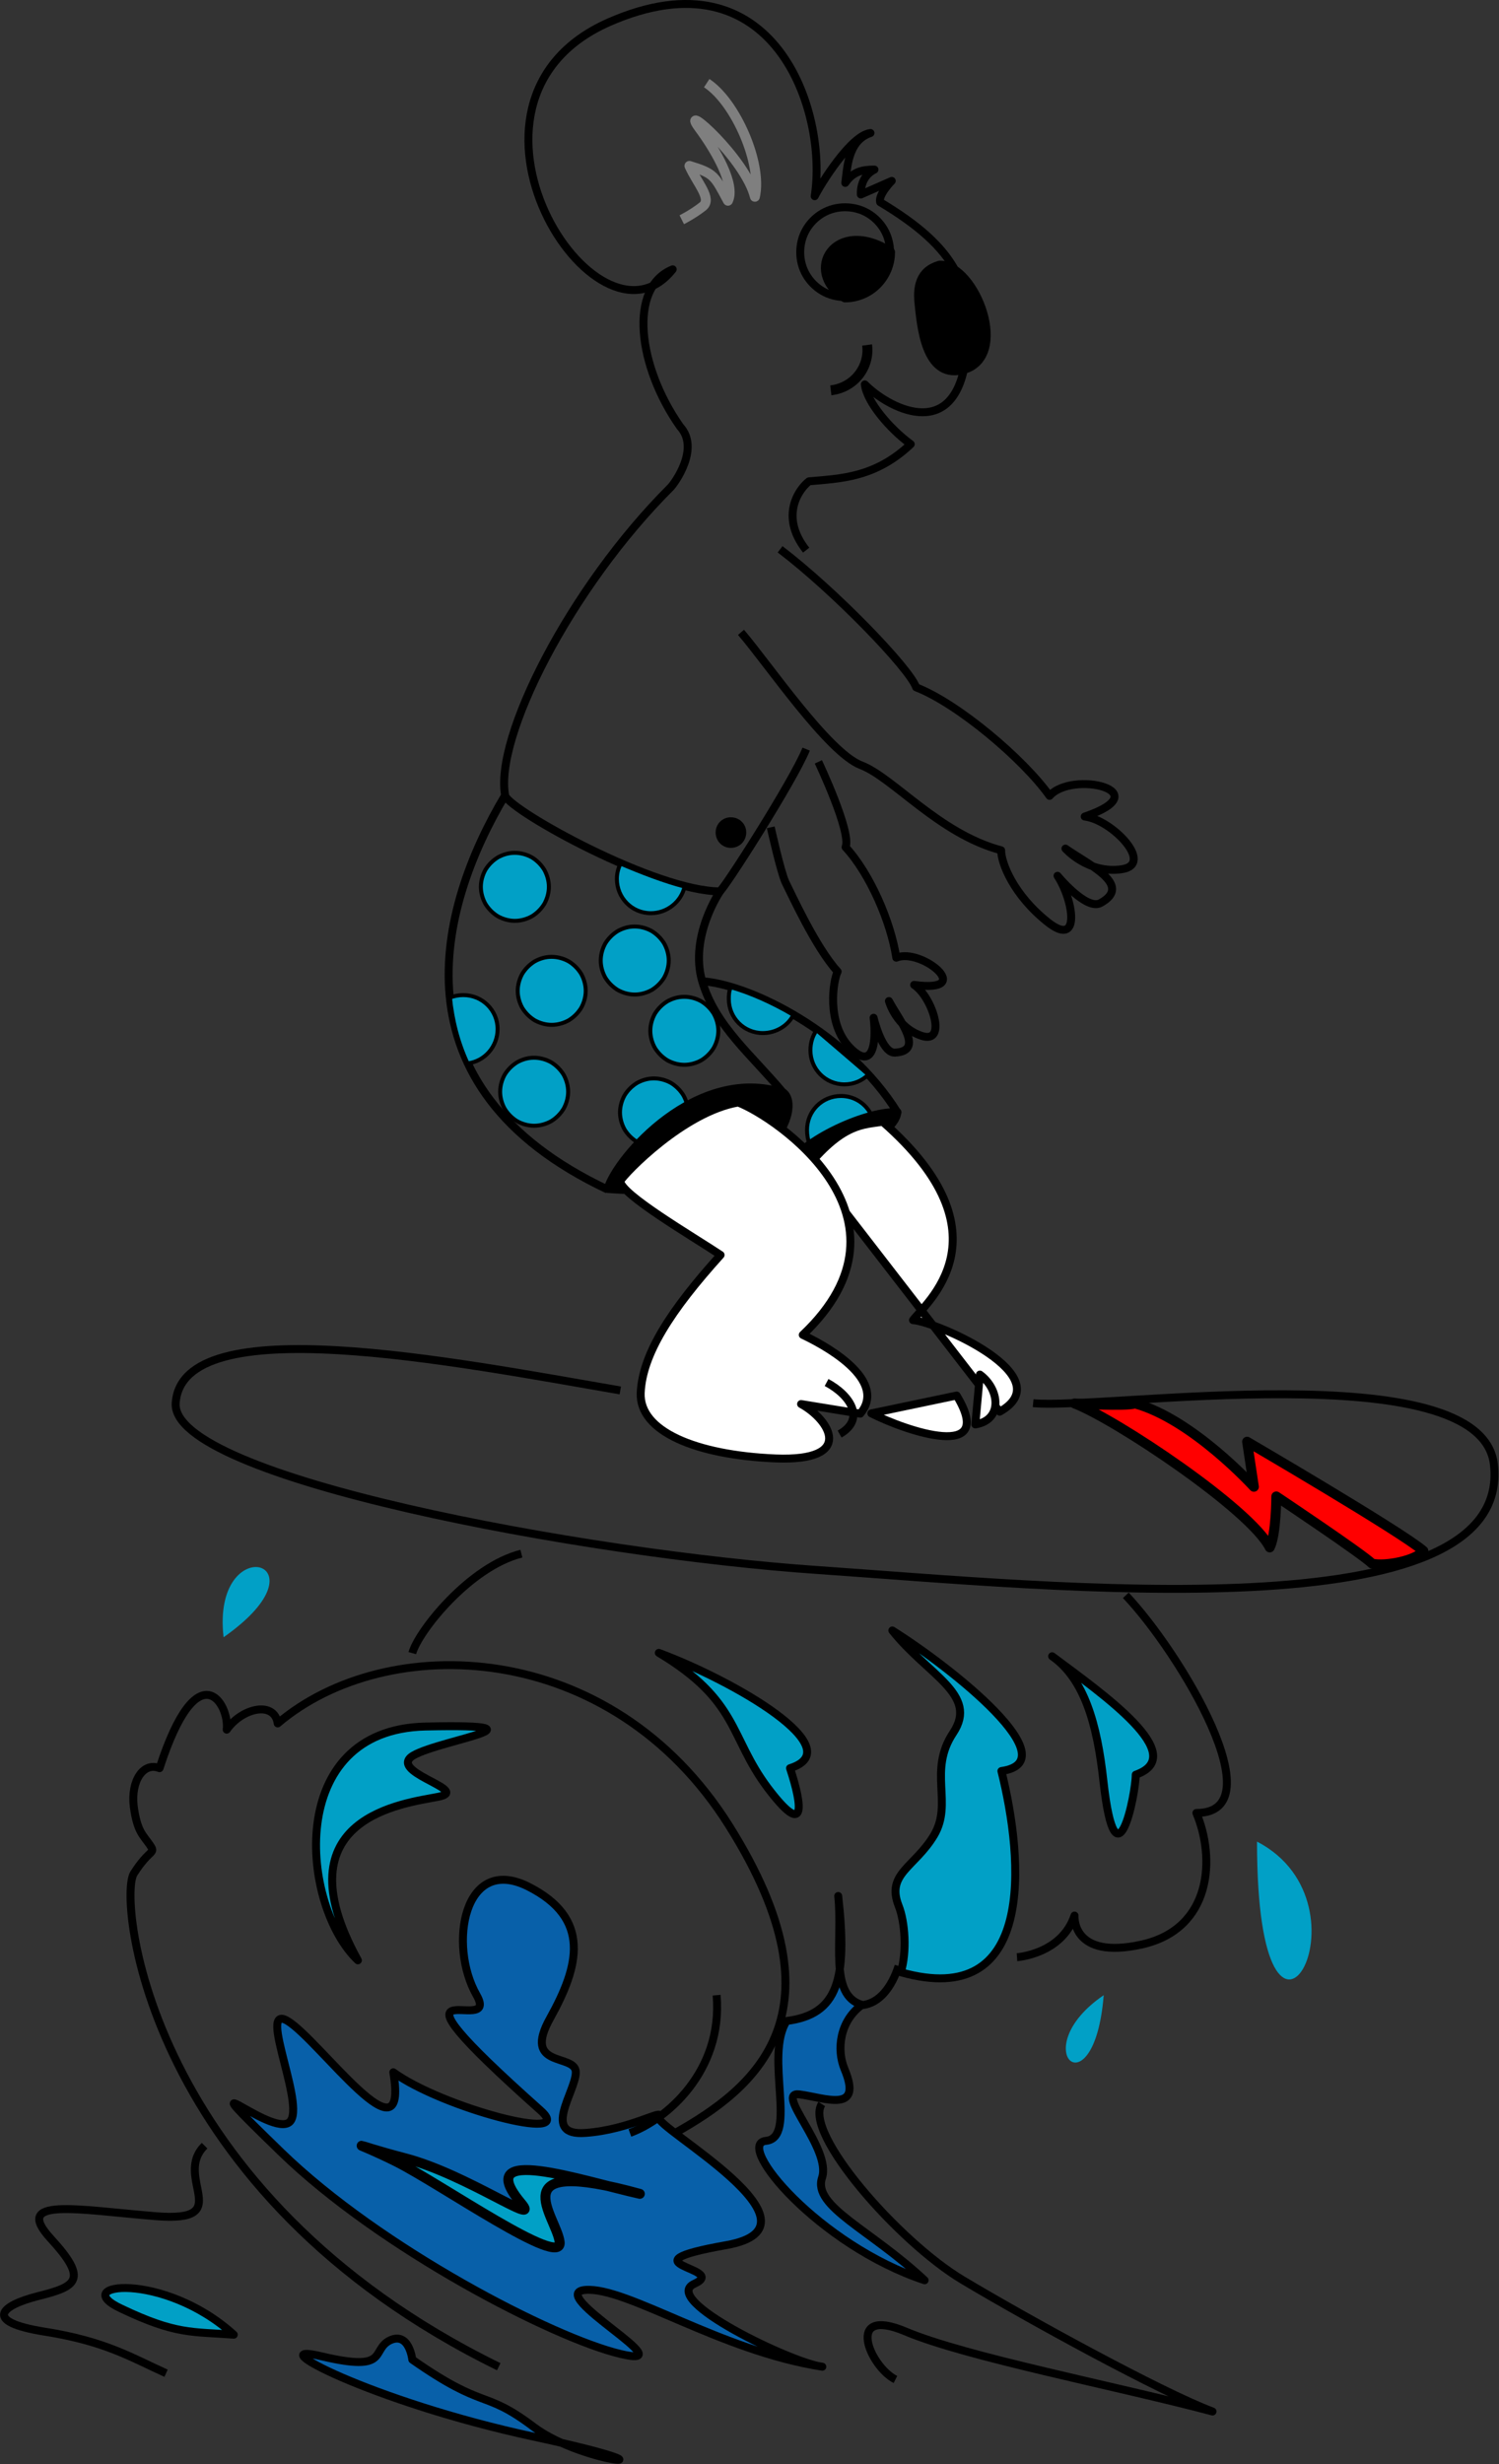 <svg xmlns="http://www.w3.org/2000/svg" xml:space="preserve" width="199.937" height="328.644" fill-rule="evenodd" stroke-linejoin="round" stroke-width="28.222" preserveAspectRatio="xMidYMid" version="1.2" viewBox="0 0 5290 8695.378"><rect x="0" y="0" width="5290" height="8695.378" fill="#333333" stroke="none"/><defs class="ClipPathGroup"><clipPath id="a" clipPathUnits="userSpaceOnUse"><path d="M0 0h21590v27940H0z"/></clipPath></defs><g class="SlideGroup"><g class="Slide" clip-path="url(#a)" transform="translate(-8736 -8827.623)"><g class="Page"><g class="com.sun.star.drawing.ClosedBezierShape"><path fill="none" d="M10426 11830h255v255h-255z" class="BoundingBox"/><path fill="#01a0c6" d="M10673 11957c0-21-6-42-16-60-11-18-26-33-44-44-18-10-39-16-60-16h-1c-21 0-41 6-59 16-18 11-33 26-44 44-10 18-16 39-16 60s6 42 16 60c11 18 26 33 44 44 18 10 39 16 60 16s42-6 60-16c18-11 33-26 44-44 10-18 16-39 16-60z"/><path fill="none" stroke="#000" stroke-width="14" d="M10673 11957c0-21-6-42-16-60-11-18-26-33-44-44-18-10-39-16-60-16h-1c-21 0-41 6-59 16-18 11-33 26-44 44-10 18-16 39-16 60s6 42 16 60c11 18 26 33 44 44 18 10 39 16 60 16s42-6 60-16c18-11 33-26 44-44 10-18 16-39 16-60z"/></g><g class="com.sun.star.drawing.ClosedBezierShape"><path fill="none" d="M10556 12197h255v255h-255z" class="BoundingBox"/><path fill="#01a0c6" d="M10803 12324c0-21-6-42-16-60-11-18-26-33-44-44-18-10-39-16-60-16h-1c-21 0-41 6-59 16-18 11-33 26-44 44-10 18-16 39-16 60s6 42 16 60c11 18 26 33 44 44 18 10 39 16 60 16s42-6 60-16c18-11 33-26 44-44 10-18 16-39 16-60z"/><path fill="none" stroke="#000" stroke-width="14" d="M10803 12324c0-21-6-42-16-60-11-18-26-33-44-44-18-10-39-16-60-16h-1c-21 0-41 6-59 16-18 11-33 26-44 44-10 18-16 39-16 60s6 42 16 60c11 18 26 33 44 44 18 10 39 16 60 16s42-6 60-16c18-11 33-26 44-44 10-18 16-39 16-60z"/></g><g class="com.sun.star.drawing.ClosedBezierShape"><path fill="none" d="M10493 12553h256v255h-256z" class="BoundingBox"/><path fill="#01a0c6" d="M10741 12680c0-21-6-42-16-60-11-18-26-33-44-44-18-10-39-16-60-16h-1c-21 0-41 6-59 16-18 11-33 26-44 44-10 18-16 39-16 60s6 42 16 60c11 18 26 33 44 44 18 10 39 16 60 16s42-6 60-16c18-11 33-26 44-44 10-18 16-39 16-60z"/><path fill="none" stroke="#000" stroke-width="14" d="M10741 12680c0-21-6-42-16-60-11-18-26-33-44-44-18-10-39-16-60-16h-1c-21 0-41 6-59 16-18 11-33 26-44 44-10 18-16 39-16 60s6 42 16 60c11 18 26 33 44 44 18 10 39 16 60 16s42-6 60-16c18-11 33-26 44-44 10-18 16-39 16-60z"/></g><g class="com.sun.star.drawing.ClosedBezierShape"><path fill="none" d="M10917 12625h255v256h-255z" class="BoundingBox"/><path fill="#01a0c6" d="M11164 12753c0-21-6-42-16-60-11-18-26-33-44-44-18-10-39-16-60-16h-1c-21 0-41 6-59 16-18 11-33 26-44 44-10 18-16 39-16 60s6 42 16 60c11 18 26 33 44 44 18 10 39 16 60 16s42-6 60-16c18-11 33-26 44-44 10-18 16-39 16-60z"/><path fill="none" stroke="#000" stroke-width="14" d="M11164 12753c0-21-6-42-16-60-11-18-26-33-44-44-18-10-39-16-60-16h-1c-21 0-41 6-59 16-18 11-33 26-44 44-10 18-16 39-16 60s6 42 16 60c11 18 26 33 44 44 18 10 39 16 60 16s42-6 60-16c18-11 33-26 44-44 10-18 16-39 16-60z"/></g><g class="com.sun.star.drawing.ClosedBezierShape"><path fill="none" d="M11024 12338h255v255h-255z" class="BoundingBox"/><path fill="#01a0c6" d="M11271 12465c0-21-6-42-16-60-11-18-26-33-44-44-18-10-39-16-60-16h-1c-21 0-41 6-59 16-18 11-33 26-44 44-10 18-16 39-16 60s6 42 16 60c11 18 26 33 44 44 18 10 39 16 60 16s42-6 60-16c18-11 33-26 44-44 10-18 16-39 16-60z"/><path fill="none" stroke="#000" stroke-width="14" d="M11271 12465c0-21-6-42-16-60-11-18-26-33-44-44-18-10-39-16-60-16h-1c-21 0-41 6-59 16-18 11-33 26-44 44-10 18-16 39-16 60s6 42 16 60c11 18 26 33 44 44 18 10 39 16 60 16s42-6 60-16c18-11 33-26 44-44 10-18 16-39 16-60z"/></g><g class="com.sun.star.drawing.ClosedBezierShape"><path fill="none" d="M10849 12090h255v255h-255z" class="BoundingBox"/><path fill="#01a0c6" d="M11096 12217c0-21-6-42-16-60-11-18-26-33-44-44-18-10-39-16-60-16h-1c-21 0-41 6-59 16-18 11-33 26-44 44-10 18-16 39-16 60s6 42 16 60c11 18 26 33 44 44 18 10 39 16 60 16s42-6 60-16c18-11 33-26 44-44 10-18 16-39 16-60z"/><path fill="none" stroke="#000" stroke-width="14" d="M11096 12217c0-21-6-42-16-60-11-18-26-33-44-44-18-10-39-16-60-16h-1c-21 0-41 6-59 16-18 11-33 26-44 44-10 18-16 39-16 60s6 42 16 60c11 18 26 33 44 44 18 10 39 16 60 16s42-6 60-16c18-11 33-26 44-44 10-18 16-39 16-60z"/></g><g fill="none" class="com.sun.star.drawing.OpenBezierShape"><path d="M10304 11621h1213v1419h-1213z" class="BoundingBox"/><path stroke="#000" stroke-width="28" d="M11502 12686c-113-136-242-238-288-396s63-317 63-317c-227 0-736-282-759-338-236 396-405 1028 362 1390"/></g><g fill="none" class="com.sun.star.drawing.OpenBezierShape"><path d="M11199 12276h719v690h-719z" class="BoundingBox"/><path stroke="#000" stroke-width="28" d="M11213 12290c169 11 514 180 690 463-118-5-362 113-385 198-11-17-67-79-67-79l-75-181"/></g><g class="Group"><g class="com.sun.star.drawing.ClosedBezierShape"><path fill="none" d="M11589 12456h220v207h-220z" class="BoundingBox"/><path fill="#01a0c6" d="M11801 12619c-22 22-52 35-85 35-67 0-120-54-120-120 0-28 8-52 22-71z"/><path fill="none" stroke="#000" stroke-width="14" d="M11801 12619c-22 22-52 35-85 35-67 0-120-54-120-120 0-28 8-52 22-71z"/></g><g class="com.sun.star.drawing.ClosedBezierShape"><path fill="none" d="M10905 11868h255v190h-255z" class="BoundingBox"/><path fill="#01a0c6" d="M10926 11875c78 33 156 63 226 81-12 54-62 94-119 94-67 0-120-54-120-121 0-20 5-38 13-54z"/><path fill="none" stroke="#000" stroke-width="14" d="M10926 11875c78 33 156 63 226 81-12 54-62 94-119 94-67 0-120-54-120-121 0-20 5-38 13-54z"/></g><g class="com.sun.star.drawing.ClosedBezierShape"><path fill="none" d="M10317 12332h183v256h-183z" class="BoundingBox"/><path fill="#01a0c6" d="M10324 12348c8 79 27 156 62 232 60-7 106-59 106-121 0-67-54-120-121-120-16 0-33 3-47 9z"/><path fill="none" stroke="#000" stroke-width="14" d="M10324 12348c8 79 27 156 62 232 60-7 106-59 106-121 0-67-54-120-121-120-16 0-33 3-47 9z"/></g><g class="com.sun.star.drawing.ClosedBezierShape"><path fill="none" d="M11300 12304h244v177h-244z" class="BoundingBox"/><path fill="#01a0c6" d="M11315 12311c66 19 143 52 221 98-20 39-62 64-108 64-67 0-120-54-120-120 0-18 1-28 7-42z"/><path fill="none" stroke="#000" stroke-width="14" d="M11315 12311c66 19 143 52 221 98-20 39-62 64-108 64-67 0-120-54-120-120 0-18 1-28 7-42z"/></g><g class="com.sun.star.drawing.ClosedBezierShape"><path fill="none" d="M11611 12454h196v172h-196z" class="BoundingBox"/><path fill="#01a0c6" d="M11618 12461c64 45 125 97 181 157z"/><path fill="none" stroke="#000" stroke-width="14" d="M11618 12461c64 45 125 97 181 157z"/></g><g class="com.sun.star.drawing.ClosedBezierShape"><path fill="none" d="M11576 12688h244v184h-244z" class="BoundingBox"/><path fill="#01a0c6" d="M11593 12864c59-43 145-80 219-100-19-41-60-69-108-69-67 0-120 53-120 120 0 17 3 35 9 49z"/><path fill="none" stroke="#000" stroke-width="14" d="M11593 12864c59-43 145-80 219-100-19-41-60-69-108-69-67 0-120 53-120 120 0 17 3 35 9 49z"/></g></g><g class="com.sun.star.drawing.ClosedBezierShape"><path fill="none" d="M11504 12738h414v229h-414z" class="BoundingBox"/><path d="M11518 12951c22-85 266-204 385-199-11 102-312 199-385 199z"/><path fill="none" stroke="#000" stroke-width="28" d="M11518 12951c22-85 266-204 385-199-11 102-312 199-385 199z"/></g><g class="com.sun.star.drawing.ClosedBezierShape"><path fill="none" d="M10866 12651h668v392h-668z" class="BoundingBox"/><path d="M10880 13023c33-112 317-440 622-339 68 56-56 385-622 339z"/><path fill="none" stroke="#000" stroke-width="28" d="M10880 13023c33-112 317-440 622-339 68 56-56 385-622 339z"/></g><g fill="none" class="com.sun.star.drawing.OpenBezierShape"><path d="M9342 13574h4684v876H9342z" class="BoundingBox"/><path stroke="#000" stroke-width="28" d="M10925 13734c-587-101-1547-292-1569 45-17 262 1445 533 2269 589 825 57 2451 227 2383-373-46-396-1378-192-1626-216"/></g><g class="com.sun.star.drawing.ClosedBezierShape"><path fill="none" d="M11796 13738h367v173h-367z" class="BoundingBox"/><path fill="#fff" d="M11811 13815c125 63 443 171 301-63z"/><path fill="none" stroke="#000" stroke-width="28" d="M11811 13815c125 63 443 171 301-63z"/></g><g class="com.sun.star.drawing.ClosedBezierShape"><path fill="none" d="M11577 12772h763v1052h-763z" class="BoundingBox"/><path fill="#fff" d="M12264 13809c220-124-221-317-306-323 40-56 351-299-107-700-68 11-136 5-260 152z"/><path fill="none" stroke="#000" stroke-width="28" d="M12264 13809c220-124-221-317-306-323 40-56 351-299-107-700-68 11-136 5-260 152z"/></g><g class="com.sun.star.drawing.ClosedBezierShape"><path fill="none" d="M12164 13664h101v205h-101z" class="BoundingBox"/><path fill="#fff" d="M12194 13678c70 51 82 160-16 176z"/><path fill="none" stroke="#000" stroke-width="28" d="M12194 13678c70 51 82 160-16 176z"/></g><g class="com.sun.star.drawing.ClosedBezierShape"><path fill="none" d="M12510 13762h1268v605h-1268z" class="BoundingBox"/><path fill="red" d="M13759 14300c-79-68-622-385-622-385l24 159s-216-238-419-294c-34 11-214 0-214 0 146 56 621 373 689 508 23-45 23-180 23-180s304 203 338 237c46 11 158-11 181-45z"/><path fill="none" stroke="#000" stroke-width="35" d="M13759 14300c-79-68-622-385-622-385l24 159s-216-238-419-294c-34 11-214 0-214 0 146 56 621 373 689 508 23-45 23-180 23-180s304 203 338 237c46 11 158-11 181-45z"/></g><g fill="none" class="com.sun.star.drawing.OpenBezierShape"><path d="M12311 14443h770v1306h-770z" class="BoundingBox"/><path stroke="#000" stroke-width="28" d="M12709 14457c192 203 531 768 249 768 67 158 56 408-192 464-250 56-238-102-238-102-45 136-203 147-203 147"/></g><g class="com.sun.star.drawing.ClosedBezierShape"><path fill="none" d="M12435 14658h386v655h-386z" class="BoundingBox"/><path fill="#01a0c6" d="M12449 14672c181 135 488 350 295 418 0 69-70 417-114 23-22-203-68-362-181-441z"/><path fill="none" stroke="#000" stroke-width="28" d="M12449 14672c181 135 488 350 295 418 0 69-70 417-114 23-22-203-68-362-181-441z"/></g><g class="com.sun.star.drawing.ClosedBezierShape"><path fill="none" d="M11047 14645h553v600h-553z" class="BoundingBox"/><path fill="#01a0c6" d="M11061 14660c271 101 678 339 463 407 45 136 57 249-79 69-136-182-101-306-384-476z"/><path fill="none" stroke="#000" stroke-width="28" d="M11061 14660c271 101 678 339 463 407 45 136 57 249-79 69-136-182-101-306-384-476z"/></g><g class="com.sun.star.drawing.ClosedBezierShape"><path fill="none" d="M9508 14342h195v278h-195z" class="BoundingBox"/><path fill="#01a0c6" d="M9525 14605c-44-385 386-271 0 0z"/></g><g class="com.sun.star.drawing.ClosedBezierShape"><path fill="none" d="M13158 15312h222v516h-222z" class="BoundingBox"/><path fill="#01a0c6" d="M13172 15326c433 225 0 972 0 0z"/></g><g class="com.sun.star.drawing.ClosedBezierShape"><path fill="none" d="M12483 15854h163v267h-163z" class="BoundingBox"/><path fill="#01a0c6" d="M12631 15868c-283 193-34 421 0 0z"/></g><g fill="none" class="com.sun.star.drawing.OpenBezierShape"><path d="M11763 15751h159v167h-159z" class="BoundingBox"/><path stroke="#000" stroke-width="28" d="M11777 15903c63-5 107-66 130-138"/></g><g class="com.sun.star.drawing.ClosedBezierShape"><path fill="none" d="M11871 14567h487v1257h-487z" class="BoundingBox"/><path fill="#01a0c6" d="M11915 15787c22-72 15-178-8-235-44-113 57-135 125-248 68-114-22-227 68-362 90-136-90-203-215-361 215 135 623 462 385 496 79 317 121 845-355 710z"/><path fill="none" stroke="#000" stroke-width="28" d="M11915 15787c22-72 15-178-8-235-44-113 57-135 125-248 68-114-22-227 68-362 90-136-90-203-215-361 215 135 623 462 385 496 79 317 121 845-355 710z"/></g><g class="com.sun.star.drawing.ClosedBezierShape"><path fill="none" d="M9547 15447h2107v1748H9547z" class="BoundingBox"/><path fill="#0860a9" d="M10418 15868c-101-177-45-496 181-384 225 113 180 282 79 464-102 181 90 124 90 192s-124 226 34 214c158-11 282-90 259-56-22 34 622 384 238 452s12 79-112 136c-126 56 349 282 451 293-361-56-689-282-836-271-147 12 362 283 124 226-237-56-848-372-1198-712-349-339-56-68 23-102 79-33-113-429 0-361s430 519 373 181c170 124 652 253 520 135-622-554-136-248-226-407z"/><path fill="none" stroke="#000" stroke-width="28" d="M10418 15868c-101-177-45-496 181-384 225 113 180 282 79 464-102 181 90 124 90 192s-124 226 34 214c158-11 282-90 259-56-22 34 622 384 238 452s12 79-112 136c-126 56 349 282 451 293-361-56-689-282-836-271-147 12 362 283 124 226-237-56-848-372-1198-712-349-339-56-68 23-102 79-33-113-429 0-361s430 519 373 181c170 124 652 253 520 135-622-554-136-248-226-407z"/></g><g class="com.sun.star.drawing.ClosedBezierShape"><path fill="none" d="M11401 15503h613v1386h-613z" class="BoundingBox"/><path fill="#0860a9" d="M11716 16128c67 159-68 102-159 90-90-11 114 192 80 294s170 182 362 362c-373-124-672-481-560-492 113-11-6-299 73-423 182-23 215-148 182-441 17 158-34 350 84 384-79 57-90 158-62 226z"/><path fill="none" stroke="#000" stroke-width="28" d="M11716 16128c67 159-68 102-159 90-90-11 114 192 80 294s170 182 362 362c-373-124-672-481-560-492 113-11-6-299 73-423 182-23 215-148 182-441 17 158-34 350 84 384-79 57-90 158-62 226z"/></g><g class="com.sun.star.drawing.ClosedBezierShape"><path fill="none" d="M9837 14905h633v856h-633z" class="BoundingBox"/><path fill="#01a0c6" d="M9999 15745c-202-192-259-814 238-825 499-11-11 56-56 113-46 56 215 113 101 135-113 23-564 68-283 577z"/><path fill="none" stroke="#000" stroke-width="28" d="M9999 15745c-202-192-259-814 238-825 499-11-11 56-56 113-46 56 215 113 101 135-113 23-564 68-283 577z"/></g><g class="com.sun.star.drawing.ClosedBezierShape"><path fill="none" d="M9994 16381h1019v396H9994z" class="BoundingBox"/><path fill="#01a0c6" d="M10994 16569c-203-45-599-181-418 34 71 86-192-102-408-159-213-56-191-67-34 11 159 80 589 381 577 284-11-91-214-307 283-170z"/><path fill="none" stroke="#000" stroke-width="35" d="M10994 16569c-203-45-599-181-418 34 71 86-192-102-408-159-213-56-191-67-34 11 159 80 589 381 577 284-11-91-214-307 283-170z"/></g><g fill="none" class="com.sun.star.drawing.OpenBezierShape"><path d="M10177 14296h414v381h-414z" class="BoundingBox"/><path stroke="#000" stroke-width="28" d="M10576 14310c-181 45-363 272-385 351"/></g><g fill="none" class="com.sun.star.drawing.OpenBezierShape"><path d="M10944 15854h338v515h-338z" class="BoundingBox"/><path stroke="#000" stroke-width="28" d="M10959 16354c125-45 329-215 306-486"/></g><g fill="none" class="com.sun.star.drawing.OpenBezierShape"><path d="M9182 14689h2342v2505H9182z" class="BoundingBox"/><path stroke="#000" stroke-width="28" d="M11117 16355c282-158 610-419 192-1085-418-665-1209-688-1593-361-11-79-124-57-180 22 11-90-102-281-237 136-57-23-102 45-91 135 12 90 34 102 57 136 22 33 0 11-57 101-55 90 45 1130 1288 1740"/></g><g class="com.sun.star.drawing.ClosedBezierShape"><path fill="none" d="M9791 17065h1147v458H9791z" class="BoundingBox"/><path fill="#0860a9" d="M10191 17154c260 182 249 102 429 238 182 136 577 158 0 34-576-124-982-340-746-283 238 56 170-23 238-57 68-32 79 68 79 68z"/><path fill="none" stroke="#000" stroke-width="28" d="M10191 17154c260 182 249 102 429 238 182 136 577 158 0 34-576-124-982-340-746-283 238 56 170-23 238-57 68-32 79 68 79 68z"/></g><g fill="none" class="com.sun.star.drawing.OpenBezierShape"><path d="M8736 16385h737v832h-737z" class="BoundingBox"/><path stroke="#000" stroke-width="28" d="M9458 16399c-113 112 113 271-170 249-283-23-509-69-373 79 135 147 90 169-45 203s-191 91 22 125c216 34 306 91 430 147"/></g><g class="com.sun.star.drawing.ClosedBezierShape"><path fill="none" d="M9094 16886h483v195h-483z" class="BoundingBox"/><path fill="#01a0c6" d="M9561 17066c-249-226-589-181-397-92 193 92 249 81 397 92z"/><path fill="none" stroke="#000" stroke-width="28" d="M9561 17066c-249-226-589-181-397-92 193 92 249 81 397 92z"/></g><g fill="none" class="com.sun.star.drawing.OpenBezierShape"><path d="M11614 16238h1417v1114h-1417z" class="BoundingBox"/><path stroke="#000" stroke-width="28" d="M11636 16252c-66 101 271 486 497 621 227 136 701 396 882 464-339-90-871-192-1085-283-215-90-124 125-34 170"/></g><g fill="none" class="com.sun.star.drawing.OpenBezierShape"><path d="M11337 10752h1416v1372h-1416z" class="BoundingBox"/><path stroke="#000" stroke-width="28" d="M11351 11059c96 112 308 425 424 469 114 44 275 242 494 300 0 45 44 158 165 254 118 93 90-79 34-164 0 0 102 124 152 96 116-64-45-136-124-192 0 0 79 90 198 73 118-17-34-175-130-186 265-90-45-164-124-73-92-130-324-326-471-383-23-67-288-341-480-487"/></g><g fill="none" class="com.sun.star.drawing.OpenBezierShape"><path d="M11261 11457h335v532h-335z" class="BoundingBox"/><path stroke="#000" stroke-width="28" d="M11581 11471c-45 112-295 503-306 503"/></g><g fill="none" class="com.sun.star.drawing.OpenBezierShape"><path d="M11442 11502h637v1069h-637z" class="BoundingBox"/><path stroke="#000" stroke-width="28" d="M11624 11516s118 249 96 301c86 93 160 264 179 390 88-37 285 126 63 96 64 42 118 210 27 180s-116-123-116-123c37 69 127 177 21 182-46 2-75-123-75-123 10 81 1 192-84 105-83-86-59-236-43-268-78-85-166-280-184-315-17-36-52-194-52-194"/></g><g class="Group"><g class="com.sun.star.drawing.ClosedBezierShape"><path fill="none" d="M11261 11711h110v110h-110z" class="BoundingBox"/><path d="M11315 11802c-20 0-36-16-36-37 0-20 16-36 36-36 21 0 37 16 37 36 0 21-16 37-37 37z"/><path fill="none" stroke="#000" stroke-width="35" d="M11315 11802c-20 0-36-16-36-37 0-20 16-36 36-36 21 0 37 16 37 36 0 21-16 37-37 37z"/></g></g><g fill="none" class="com.sun.star.drawing.OpenBezierShape"><path d="M10501 8828h1668v2824h-1668z" class="BoundingBox"/><path stroke="#000" stroke-width="28" d="M11581 10769c-97-123-22-219 10-243 111-10 233-12 359-131-74-54-155-149-162-211 81 82 305 202 353-70 47-271-32-413-299-573-7-27 41-75 41-75l-109 48s-6-61 48-88c-41 0-75 6-103 47 7-47 7-149 89-176-69 7-177 183-197 223 47-298-142-872-728-613-634 282-39 1209 227 871-158 64-123 343 26 555 72 78-22 203-33 214-355 354-624 885-584 1089"/></g><g fill="none" class="com.sun.star.drawing.OpenBezierShape"><path d="M11124 9103h300v519h-300z" class="BoundingBox"/><path stroke="#7f7f7f" stroke-width="35" d="M11230 9121c102 67 197 285 170 401-34-136-267-340-198-245 61 82 130 203 103 259-48-89-48-96-136-123 27 61 81 116 47 143s-74 47-74 47"/></g><g class="com.sun.star.drawing.ClosedBezierShape"><path fill="none" d="M11961 9747h272v406h-272z" class="BoundingBox"/><path d="M12052 9765c123-4 254 329 75 367-122 25-138-150-147-244-7-96 45-114 72-123z"/><path fill="none" stroke="#000" stroke-width="35" d="M12052 9765c123-4 254 329 75 367-122 25-138-150-147-244-7-96 45-114 72-123z"/></g><g fill="none" class="com.sun.star.drawing.ClosedBezierShape"><path d="M11546 9544h346v347h-346z" class="BoundingBox"/><path stroke="#000" stroke-width="28" d="M11877 9718v-1c0-27-7-55-21-79s-34-44-58-58-52-21-80-21c-27 0-55 7-79 21s-44 34-58 58-21 52-21 80c0 27 7 55 21 79s34 44 58 58 52 21 80 21c27 0 55-7 79-21s44-34 58-58 21-52 21-79z"/></g><g class="com.sun.star.drawing.ClosedBezierShape"><path fill="none" d="M11632 9659h264v237h-264z" class="BoundingBox"/><path d="M11718 9877c88 0 159-72 159-160-193-122-307 69-159 160z"/><path fill="none" stroke="#000" stroke-width="35" d="M11718 9877c88 0 159-72 159-160-193-122-307 69-159 160z"/></g><g fill="none" class="com.sun.star.drawing.OpenBezierShape"><path d="M11650 10027h166v197h-166z" class="BoundingBox"/><path stroke="#000" stroke-width="35" d="M11796 10045c10 75-43 150-128 160"/></g><g class="com.sun.star.drawing.ClosedBezierShape"><path fill="none" d="M10910 12704h902v1286h-902z" class="BoundingBox"/><path fill="#fff" d="M11563 13782c102 56 192 203-90 192-283-12-481-96-476-231 6-137 106-292 282-487-101-67-354-215-354-261 16-28 224-244 416-277 131 50 663 408 228 820 118 56 293 170 203 278z"/><path fill="none" stroke="#000" stroke-width="28" d="M11563 13782c102 56 192 203-90 192-283-12-481-96-476-231 6-137 106-292 282-487-101-67-354-215-354-261 16-28 224-244 416-277 131 50 663 408 228 820 118 56 293 170 203 278z"/></g><g fill="none" class="com.sun.star.drawing.OpenBezierShape"><path d="M11638 13692h125v211h-125z" class="BoundingBox"/><path stroke="#000" stroke-width="28" d="M11653 13706c86 46 138 130 46 182"/></g></g></g></g></svg>
